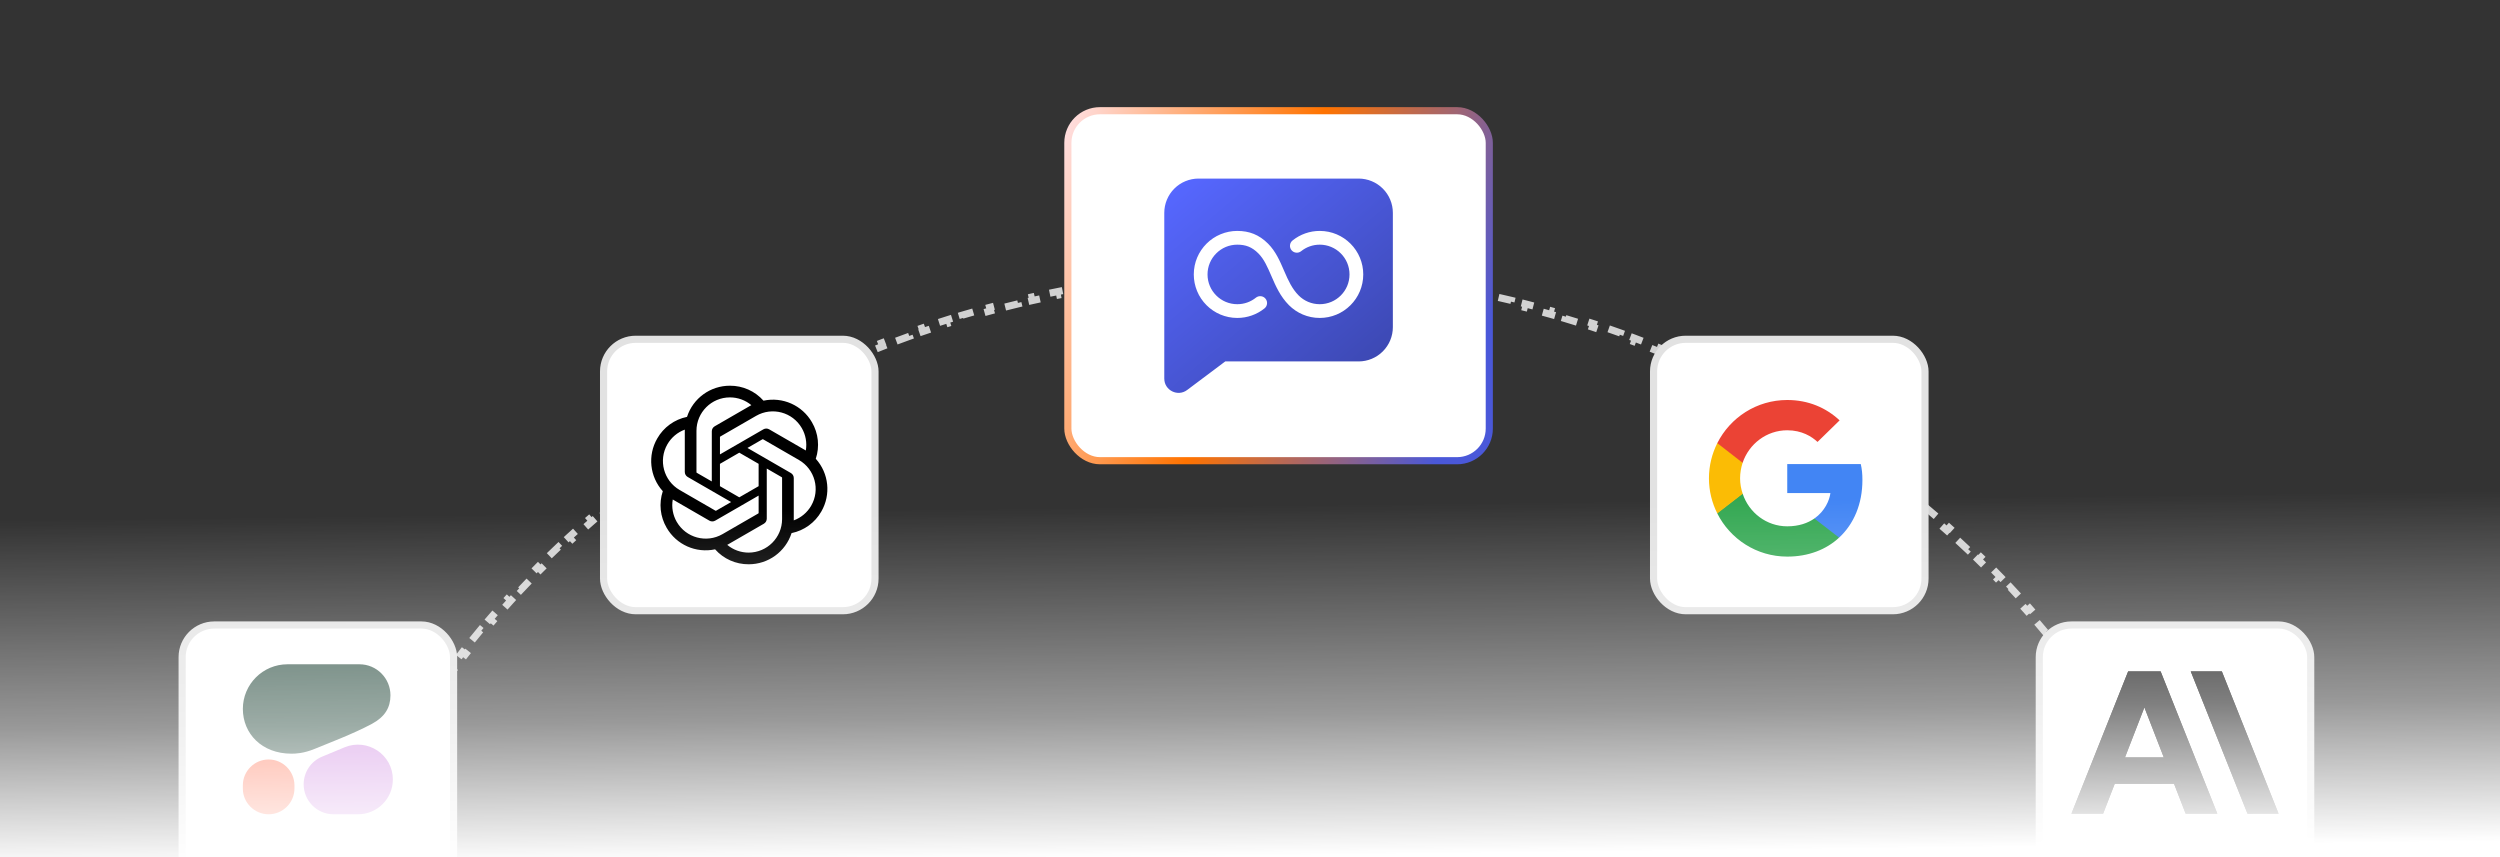 <svg width="350" height="120" viewBox="0 0 350 120" fill="none" xmlns="http://www.w3.org/2000/svg">
<rect x="0" y="0" width="350" height="120" fill="#333333" stroke="none"/>
<g clip-path="url(#clip0_908_14)">
<path d="M178.001 38.006C178.668 38.01 179.335 38.018 180 38.031L179.99 38.529C180.653 38.542 181.315 38.56 181.976 38.582L181.991 38.084C182.654 38.106 183.316 38.131 183.977 38.161L183.954 38.66C184.619 38.691 185.283 38.726 185.945 38.766L185.974 38.267C186.639 38.306 187.302 38.351 187.965 38.399L187.93 38.898C188.59 38.946 189.249 38.998 189.907 39.055L189.949 38.559C190.612 38.616 191.273 38.677 191.933 38.743L191.884 39.239C192.545 39.305 193.206 39.375 193.864 39.45L193.92 38.956C194.581 39.031 195.24 39.11 195.898 39.193L195.837 39.688C196.493 39.771 197.148 39.859 197.801 39.951L197.869 39.457C198.53 39.55 199.189 39.645 199.847 39.747V39.748L199.771 40.242C200.427 40.344 201.081 40.45 201.734 40.56L201.816 40.066C202.472 40.177 203.125 40.293 203.777 40.412L203.688 40.902C204.34 41.021 204.99 41.144 205.639 41.272L205.734 40.783C206.389 40.912 207.041 41.044 207.692 41.182L207.59 41.669C208.239 41.806 208.886 41.947 209.531 42.092L209.64 41.605C210.287 41.751 210.933 41.901 211.577 42.055L211.461 42.54C212.107 42.695 212.752 42.854 213.395 43.018L213.517 42.533C214.162 42.697 214.806 42.866 215.447 43.038L215.318 43.52C215.958 43.692 216.596 43.868 217.231 44.048L217.366 43.568C218.007 43.75 218.645 43.936 219.281 44.126L219.139 44.602C219.775 44.792 220.41 44.986 221.042 45.185L221.19 44.709C221.825 44.908 222.458 45.109 223.088 45.316L222.933 45.792C223.561 45.998 224.188 46.209 224.812 46.424L224.974 45.951C225.604 46.168 226.232 46.39 226.858 46.615L226.69 47.084C227.314 47.308 227.936 47.537 228.556 47.77L228.73 47.304C229.352 47.537 229.972 47.774 230.59 48.016L230.408 48.48C231.026 48.721 231.642 48.967 232.255 49.217L232.443 48.755C233.06 49.006 233.674 49.259 234.286 49.519L234.092 49.98C234.702 50.238 235.309 50.5 235.914 50.767L236.114 50.31C236.723 50.577 237.328 50.85 237.932 51.126L237.726 51.579C238.329 51.855 238.931 52.134 239.53 52.418L239.743 51.968C240.344 52.252 240.942 52.54 241.538 52.833L241.318 53.281C241.912 53.573 242.504 53.868 243.093 54.168L243.318 53.723C243.912 54.025 244.503 54.333 245.092 54.643L244.86 55.083C245.447 55.392 246.031 55.705 246.612 56.022L246.85 55.584C247.433 55.902 248.013 56.223 248.591 56.548L248.348 56.982C248.926 57.308 249.501 57.638 250.073 57.971L250.324 57.539C250.899 57.874 251.472 58.212 252.041 58.554L251.785 58.982C252.353 59.324 252.917 59.669 253.479 60.018L253.741 59.594C254.306 59.944 254.868 60.299 255.427 60.657L255.159 61.076C255.718 61.434 256.273 61.796 256.826 62.161L257.1 61.744C257.654 62.111 258.207 62.48 258.756 62.853L258.476 63.268C259.023 63.64 259.567 64.017 260.107 64.397L260.395 63.987C260.939 64.37 261.48 64.757 262.019 65.147L261.728 65.551C262.264 65.939 262.798 66.332 263.328 66.728L263.625 66.329C264.157 66.726 264.687 67.126 265.213 67.53L264.909 67.926C265.435 68.33 265.958 68.738 266.478 69.149L266.787 68.758C267.308 69.171 267.825 69.589 268.34 70.009L268.026 70.394C268.539 70.813 269.048 71.236 269.555 71.661L269.875 71.279C270.384 71.707 270.89 72.138 271.393 72.573L271.066 72.95C271.568 73.384 272.065 73.822 272.56 74.263L272.892 73.889C273.388 74.331 273.879 74.778 274.368 75.227L274.032 75.595C274.52 76.043 275.005 76.494 275.485 76.948L275.827 76.586C276.311 77.043 276.79 77.504 277.267 77.968L276.92 78.324C277.394 78.786 277.865 79.252 278.332 79.721L278.686 79.367C279.155 79.838 279.619 80.312 280.081 80.789L279.724 81.137C280.185 81.613 280.641 82.093 281.095 82.575L281.457 82.234C281.912 82.719 282.364 83.206 282.812 83.697L282.444 84.033C282.89 84.522 283.332 85.014 283.771 85.51L284.144 85.179C284.584 85.677 285.021 86.179 285.454 86.684L285.076 87.009C285.508 87.511 285.936 88.017 286.359 88.525L286.741 88.207C287.166 88.718 287.587 89.231 288.004 89.748L287.617 90.061C288.033 90.577 288.446 91.095 288.854 91.616L289.246 91.309C289.656 91.832 290.062 92.359 290.464 92.889L290.066 93.19C290.466 93.718 290.862 94.249 291.254 94.782L291.654 94.486C292.048 95.022 292.436 95.561 292.821 96.103L292.417 96.392C292.801 96.931 293.18 97.474 293.556 98.019L293.966 97.736C294.342 98.284 294.715 98.834 295.083 99.387L294.669 99.664C295.036 100.215 295.399 100.769 295.757 101.325L296.175 101.056C296.535 101.615 296.889 102.177 297.24 102.741L296.818 103.004C297.168 103.566 297.514 104.132 297.854 104.699L298.281 104.442C298.623 105.012 298.962 105.584 299.295 106.159L298.863 106.409C299.195 106.982 299.522 107.558 299.845 108.136L300.279 107.892C300.603 108.472 300.922 109.055 301.237 109.641L300.8 109.877C301.114 110.46 301.423 111.046 301.728 111.634L302.169 111.403C302.475 111.994 302.777 112.586 303.073 113.181L302.626 113.403C302.921 113.996 303.211 114.591 303.497 115.188L303.946 114.973C304.233 115.572 304.515 116.175 304.792 116.779L304.34 116.987C304.616 117.589 304.887 118.192 305.153 118.798L305.609 118.597C305.877 119.205 306.14 119.815 306.397 120.428H306.398L305.938 120.622C306.194 121.232 306.446 121.844 306.693 122.459L307.155 122.272C307.403 122.889 307.645 123.508 307.883 124.129L307.419 124.308C307.656 124.925 307.887 125.545 308.114 126.167L308.582 125.995C308.81 126.619 309.034 127.245 309.252 127.874L308.78 128.038C308.997 128.664 309.208 129.291 309.415 129.921L309.889 129.765C310.096 130.395 310.297 131.028 310.494 131.662L310.02 131.811C310.216 132.442 310.407 133.076 310.593 133.712L311.07 133.571C311.257 134.21 311.441 134.849 311.618 135.491V135.492L311.137 135.624C311.312 136.261 311.482 136.9 311.647 137.54L312.129 137.415C312.295 138.058 312.455 138.703 312.61 139.35L312.127 139.466C312.282 140.11 312.432 140.756 312.576 141.403L313.062 141.295C313.206 141.942 313.346 142.591 313.48 143.242L312.992 143.343C313.126 143.99 313.254 144.639 313.377 145.289L313.867 145.196C313.991 145.849 314.108 146.505 314.221 147.161L313.73 147.246C313.843 147.897 313.95 148.55 314.052 149.205L314.543 149.129C314.645 149.784 314.742 150.44 314.833 151.098L314.341 151.167C314.432 151.822 314.517 152.479 314.598 153.137L315.094 153.076V153.075C315.174 153.736 315.247 154.398 315.317 155.062L314.823 155.113C314.893 155.769 314.956 156.427 315.015 157.085L315.51 157.04C315.569 157.701 315.623 158.364 315.671 159.027L315.176 159.064C315.224 159.725 315.266 160.388 315.304 161.052L315.802 161.023C315.839 161.684 315.873 162.346 315.899 163.009V163.01L315.399 163.029C315.426 163.689 315.448 164.351 315.464 165.013L315.962 165C315.978 165.665 315.987 166.331 315.992 166.998L315.496 167.002C315.499 167.334 315.5 167.667 315.5 168C315.5 168.333 315.499 168.666 315.496 168.998L315.992 169.001C315.987 169.668 315.978 170.334 315.962 170.999L315.464 170.987C315.448 171.649 315.426 172.311 315.399 172.971L315.899 172.99C315.873 173.653 315.839 174.315 315.802 174.976L315.304 174.948C315.266 175.612 315.224 176.275 315.176 176.936L315.671 176.972C315.623 177.636 315.569 178.298 315.51 178.959L315.015 178.915C314.956 179.573 314.892 180.23 314.823 180.886L315.317 180.938C315.247 181.601 315.174 182.263 315.094 182.924L314.598 182.862C314.517 183.521 314.432 184.178 314.341 184.833L314.833 184.901C314.742 185.559 314.645 186.215 314.543 186.87L314.052 186.795C313.95 187.45 313.843 188.103 313.73 188.754L314.221 188.838C314.108 189.494 313.991 190.15 313.867 190.803L313.377 190.711C313.254 191.361 313.126 192.01 312.992 192.657L313.48 192.757C313.346 193.408 313.206 194.057 313.062 194.704L312.576 194.597C312.432 195.244 312.282 195.89 312.127 196.534L312.61 196.649C312.455 197.296 312.295 197.941 312.129 198.584L311.647 198.46C311.482 199.1 311.312 199.739 311.137 200.375L311.618 200.508C311.441 201.15 311.257 201.789 311.07 202.428L310.593 202.288C310.407 202.924 310.216 203.558 310.02 204.189L310.494 204.337C310.297 204.971 310.096 205.604 309.889 206.234L309.415 206.079C309.208 206.709 308.997 207.336 308.78 207.962L309.252 208.125C309.034 208.754 308.81 209.38 308.582 210.004L308.114 209.833C307.887 210.455 307.656 211.075 307.419 211.692L307.883 211.87C307.645 212.491 307.403 213.11 307.155 213.727L306.693 213.541C306.446 214.156 306.194 214.768 305.938 215.378L306.397 215.571C306.14 216.184 305.877 216.794 305.609 217.402L305.153 217.202C304.887 217.808 304.616 218.411 304.34 219.013L304.792 219.22C304.515 219.824 304.233 220.427 303.946 221.026L303.497 220.812C303.211 221.409 302.921 222.004 302.626 222.597L303.073 222.818C302.777 223.413 302.475 224.006 302.169 224.596L301.728 224.366C301.423 224.954 301.114 225.54 300.8 226.123L301.237 226.358C300.922 226.944 300.603 227.527 300.279 228.107L299.845 227.864C299.522 228.442 299.195 229.018 298.863 229.591L299.295 229.84C298.962 230.415 298.623 230.987 298.281 231.557L297.854 231.301C297.514 231.868 297.168 232.434 296.818 232.996L297.24 233.258C296.889 233.822 296.535 234.384 296.175 234.943L295.757 234.675C295.399 235.231 295.036 235.785 294.669 236.336L295.083 236.612C294.715 237.165 294.342 237.715 293.966 238.263L293.556 237.98C293.18 238.526 292.801 239.069 292.417 239.608L292.821 239.896C292.436 240.438 292.048 240.977 291.654 241.513L291.254 241.218C290.862 241.751 290.465 242.282 290.065 242.81L290.464 243.111C290.062 243.641 289.656 244.167 289.246 244.69L288.854 244.384C288.446 244.905 288.033 245.423 287.617 245.938L288.004 246.251C287.587 246.768 287.166 247.281 286.741 247.792L286.358 247.475C285.935 247.983 285.507 248.489 285.076 248.991L285.454 249.315C285.021 249.82 284.584 250.322 284.144 250.82L283.771 250.49C283.332 250.986 282.89 251.478 282.444 251.967L282.812 252.302C282.364 252.793 281.912 253.28 281.457 253.765L281.095 253.425C280.641 253.907 280.184 254.387 279.723 254.863L280.081 255.21C279.619 255.687 279.155 256.161 278.686 256.632L278.332 256.279C277.865 256.748 277.394 257.214 276.92 257.676L277.267 258.032C276.79 258.496 276.311 258.956 275.827 259.413L275.485 259.052C275.005 259.506 274.52 259.957 274.032 260.405L274.368 260.772C273.879 261.221 273.388 261.668 272.892 262.11L272.56 261.738C272.065 262.179 271.568 262.616 271.066 263.05L271.393 263.426C270.89 263.861 270.383 264.292 269.874 264.72L269.555 264.339C269.049 264.764 268.539 265.187 268.026 265.605L268.34 265.991C267.825 266.411 267.308 266.828 266.787 267.241L266.478 266.851C265.958 267.262 265.435 267.67 264.909 268.074L265.213 268.47C264.687 268.874 264.157 269.273 263.625 269.67L263.328 269.272C262.798 269.668 262.264 270.061 261.728 270.449L262.019 270.852C261.48 271.242 260.939 271.629 260.394 272.012L260.107 271.604C259.566 271.983 259.023 272.361 258.476 272.733L258.756 273.146C258.207 273.519 257.654 273.888 257.1 274.255L256.826 273.84C256.274 274.205 255.718 274.566 255.159 274.924L255.427 275.342C254.867 275.7 254.305 276.055 253.74 276.405L253.479 275.982C252.917 276.331 252.353 276.677 251.785 277.018L252.041 277.445C251.472 277.787 250.899 278.125 250.324 278.46L250.073 278.029C249.501 278.362 248.926 278.692 248.348 279.018L248.591 279.451C248.013 279.776 247.433 280.097 246.85 280.415L246.612 279.979C246.031 280.295 245.447 280.608 244.86 280.917L245.092 281.356C244.503 281.666 243.912 281.974 243.318 282.276L243.093 281.832C242.504 282.132 241.912 282.427 241.318 282.719L241.538 283.166C240.942 283.459 240.344 283.747 239.743 284.031L239.53 283.582C238.931 283.866 238.329 284.145 237.726 284.421L237.932 284.873C237.328 285.149 236.723 285.422 236.114 285.689L235.914 285.233C235.309 285.5 234.702 285.762 234.092 286.021L234.286 286.48C233.674 286.74 233.06 286.993 232.443 287.244L232.255 286.783C231.642 287.033 231.026 287.279 230.408 287.521L230.59 287.983C229.972 288.225 229.352 288.462 228.73 288.695L228.556 288.23C227.936 288.463 227.314 288.692 226.69 288.916L226.858 289.384C226.232 289.609 225.604 289.831 224.974 290.048L224.812 289.576C224.188 289.791 223.561 290.001 222.933 290.208L223.088 290.683C222.458 290.89 221.825 291.091 221.19 291.29L221.042 290.815C220.41 291.014 219.775 291.208 219.139 291.397L219.281 291.873C218.645 292.063 218.007 292.249 217.366 292.431L217.231 291.952C216.596 292.132 215.958 292.308 215.318 292.479L215.447 292.961C214.806 293.133 214.162 293.302 213.517 293.466L213.395 292.982C212.752 293.146 212.107 293.305 211.461 293.46L211.577 293.944C210.933 294.099 210.287 294.248 209.64 294.394L209.531 293.908C208.886 294.053 208.239 294.194 207.59 294.331L207.692 294.817C207.041 294.955 206.389 295.087 205.734 295.216L205.639 294.729C204.99 294.856 204.34 294.979 203.688 295.098L203.777 295.587C203.125 295.706 202.472 295.822 201.816 295.933L201.734 295.44C201.081 295.55 200.427 295.656 199.771 295.758L199.847 296.252C199.189 296.354 198.53 296.449 197.869 296.542L197.801 296.049C197.148 296.141 196.493 296.229 195.837 296.312L195.899 296.806C195.241 296.889 194.581 296.968 193.92 297.043L193.864 296.55C193.206 296.625 192.545 296.695 191.884 296.761L191.933 297.256C191.273 297.322 190.612 297.383 189.949 297.44L189.907 296.945C189.249 297.002 188.59 297.054 187.93 297.103L187.966 297.6C187.303 297.648 186.639 297.693 185.974 297.732L185.945 297.234C185.283 297.274 184.619 297.309 183.954 297.34L183.977 297.838C183.316 297.868 182.654 297.893 181.991 297.915L181.976 297.418C181.315 297.44 180.654 297.458 179.991 297.471L180 297.968C179.335 297.981 178.668 297.989 178.001 297.993L177.999 297.497C177.666 297.499 177.333 297.5 177 297.5C176.667 297.5 176.334 297.499 176.002 297.497L175.998 297.993C175.331 297.989 174.664 297.981 173.999 297.968L174.01 297.471C173.347 297.458 172.685 297.44 172.024 297.418L172.008 297.915C171.345 297.893 170.683 297.868 170.022 297.838L170.046 297.34C169.381 297.309 168.717 297.274 168.055 297.234L168.025 297.732C167.36 297.693 166.697 297.648 166.034 297.6L166.07 297.103C165.41 297.054 164.751 297.002 164.093 296.945L164.05 297.44C163.387 297.383 162.726 297.322 162.066 297.256L162.116 296.761C161.455 296.695 160.794 296.625 160.136 296.55L160.079 297.043C159.418 296.968 158.759 296.889 158.101 296.806L158.163 296.312C157.507 296.229 156.852 296.141 156.199 296.049L156.13 296.542C155.469 296.449 154.81 296.354 154.152 296.252H154.153L154.229 295.758C153.573 295.656 152.919 295.55 152.266 295.44L152.183 295.933C151.527 295.822 150.874 295.706 150.222 295.587L150.312 295.098C149.66 294.979 149.01 294.856 148.361 294.729L148.265 295.216C147.61 295.087 146.958 294.955 146.307 294.817L146.41 294.331C145.761 294.194 145.114 294.053 144.469 293.908L144.359 294.394C143.712 294.248 143.066 294.099 142.422 293.944L142.539 293.46C141.893 293.305 141.248 293.146 140.605 292.982L140.482 293.466C139.837 293.302 139.193 293.133 138.552 292.961L138.682 292.479C138.042 292.308 137.404 292.132 136.769 291.952L136.633 292.431C135.992 292.249 135.354 292.063 134.718 291.873L134.861 291.397C134.225 291.208 133.59 291.014 132.958 290.815L132.809 291.29C132.174 291.091 131.541 290.89 130.911 290.683L131.067 290.208C130.439 290.001 129.812 289.791 129.188 289.576L129.025 290.048C128.395 289.831 127.767 289.609 127.141 289.384L127.31 288.916C126.686 288.692 126.064 288.463 125.444 288.23L125.269 288.695C124.647 288.462 124.027 288.225 123.409 287.983L123.592 287.521C122.974 287.279 122.358 287.033 121.745 286.783L121.556 287.244C120.939 286.993 120.325 286.74 119.713 286.48L119.908 286.021C119.298 285.762 118.691 285.5 118.086 285.233L117.885 285.689C117.276 285.422 116.671 285.149 116.067 284.873L116.274 284.421C115.671 284.145 115.069 283.866 114.47 283.582L114.256 284.031C113.655 283.747 113.057 283.459 112.461 283.166L112.682 282.719C112.088 282.427 111.496 282.132 110.907 281.832L110.681 282.276C110.087 281.974 109.496 281.666 108.907 281.356L109.14 280.917C108.553 280.608 107.969 280.295 107.388 279.979L107.149 280.415C106.566 280.097 105.986 279.776 105.408 279.451L105.652 279.018C105.074 278.692 104.499 278.362 103.927 278.029L103.675 278.46C103.1 278.125 102.527 277.787 101.958 277.445L102.215 277.018C101.647 276.677 101.083 276.331 100.521 275.982L100.258 276.405C99.693 276.055 99.131 275.7 98.572 275.342L98.841 274.924C98.282 274.566 97.727 274.204 97.174 273.839L96.899 274.255C96.345 273.888 95.792 273.519 95.243 273.146L95.524 272.732C94.977 272.36 94.433 271.983 93.893 271.604L93.605 272.012C93.06 271.629 92.519 271.241 91.981 270.852L92.272 270.449C91.736 270.061 91.202 269.668 90.672 269.272L90.374 269.67C89.842 269.273 89.312 268.873 88.786 268.469L89.091 268.074C88.565 267.67 88.042 267.262 87.522 266.851L87.212 267.241C86.691 266.828 86.174 266.41 85.659 265.99L85.974 265.605C85.461 265.187 84.951 264.764 84.445 264.339L84.124 264.72C83.615 264.292 83.109 263.861 82.606 263.426L82.934 263.05C82.432 262.616 81.935 262.178 81.44 261.737L81.107 262.11C80.611 261.668 80.12 261.221 79.631 260.772L79.968 260.405C79.48 259.957 78.995 259.506 78.515 259.052L78.172 259.413C77.688 258.956 77.209 258.495 76.732 258.031L77.08 257.676C76.606 257.214 76.135 256.748 75.668 256.279L75.314 256.632C74.844 256.161 74.38 255.687 73.918 255.21L74.276 254.863C73.816 254.387 73.359 253.907 72.905 253.425L72.542 253.765C72.087 253.28 71.635 252.793 71.188 252.302L71.556 251.967C71.11 251.478 70.668 250.985 70.23 250.49L69.856 250.82C69.415 250.322 68.978 249.82 68.545 249.315L68.924 248.991C68.492 248.489 68.064 247.983 67.641 247.475L67.258 247.792C66.833 247.281 66.412 246.768 65.995 246.251L66.383 245.938C65.967 245.423 65.554 244.905 65.147 244.384L64.753 244.69C64.343 244.167 63.937 243.64 63.535 243.11L63.934 242.81C63.534 242.282 63.138 241.751 62.746 241.218L62.345 241.513C61.951 240.977 61.563 240.438 61.178 239.896L61.583 239.608C61.199 239.069 60.82 238.526 60.444 237.98L60.033 238.263C59.657 237.715 59.284 237.165 58.916 236.612L59.331 236.336C58.964 235.785 58.601 235.231 58.243 234.675L57.824 234.943C57.465 234.384 57.11 233.822 56.759 233.258L57.182 232.996C56.832 232.434 56.486 231.868 56.145 231.301L55.718 231.557C55.376 230.987 55.037 230.415 54.704 229.84L55.137 229.591C54.805 229.018 54.478 228.442 54.155 227.864L53.72 228.107C53.396 227.527 53.077 226.944 52.762 226.358L53.2 226.123C52.886 225.54 52.577 224.954 52.273 224.366L51.83 224.596C51.524 224.006 51.222 223.413 50.926 222.818L51.374 222.597C51.079 222.004 50.789 221.409 50.503 220.812L50.053 221.026C49.766 220.427 49.484 219.824 49.207 219.22L49.66 219.013C49.384 218.411 49.113 217.808 48.847 217.202L48.39 217.402C48.122 216.794 47.859 216.184 47.602 215.571L48.062 215.378C47.806 214.768 47.554 214.156 47.307 213.541L46.844 213.727C46.596 213.11 46.354 212.491 46.116 211.87L46.581 211.692C46.344 211.075 46.113 210.455 45.886 209.833L45.417 210.004C45.189 209.38 44.965 208.754 44.747 208.125L45.22 207.962C45.003 207.336 44.792 206.709 44.585 206.079L44.11 206.234C43.903 205.604 43.702 204.971 43.505 204.337L43.98 204.189C43.784 203.558 43.593 202.924 43.407 202.288L42.929 202.428C42.742 201.789 42.558 201.15 42.381 200.508H42.382L42.863 200.376C42.688 199.739 42.518 199.1 42.352 198.46L41.87 198.584C41.704 197.941 41.544 197.296 41.389 196.649L41.873 196.534C41.718 195.89 41.568 195.244 41.424 194.597L40.938 194.704C40.793 194.057 40.653 193.408 40.519 192.757L41.008 192.657C40.874 192.01 40.746 191.361 40.623 190.711L40.132 190.803C40.008 190.15 39.891 189.494 39.778 188.838L40.27 188.754C40.157 188.103 40.05 187.45 39.948 186.795L39.456 186.87C39.354 186.215 39.257 185.559 39.166 184.901L39.659 184.833C39.568 184.178 39.483 183.521 39.402 182.863L38.905 182.924C38.825 182.263 38.752 181.601 38.682 180.938L39.177 180.887C39.108 180.231 39.044 179.573 38.985 178.915L38.489 178.959C38.43 178.298 38.377 177.636 38.328 176.972L38.824 176.936C38.776 176.275 38.734 175.612 38.696 174.948L38.197 174.976C38.16 174.315 38.126 173.653 38.1 172.99L38.601 172.971C38.574 172.311 38.552 171.649 38.536 170.987L38.037 170.999C38.021 170.334 38.012 169.668 38.007 169.001L38.504 168.998C38.501 168.666 38.5 168.333 38.5 168C38.5 167.667 38.501 167.334 38.504 167.002L38.007 166.998C38.012 166.331 38.021 165.665 38.037 165L38.536 165.013C38.552 164.351 38.574 163.689 38.601 163.029L38.101 163.01L38.1 163.009C38.126 162.346 38.16 161.684 38.197 161.023L38.696 161.052C38.734 160.388 38.776 159.725 38.824 159.064L38.328 159.027C38.377 158.364 38.43 157.701 38.489 157.04L38.985 157.085C39.044 156.427 39.108 155.77 39.177 155.114L38.682 155.062C38.752 154.398 38.825 153.736 38.905 153.075L38.906 153.076L39.402 153.138C39.483 152.479 39.568 151.822 39.659 151.167L39.166 151.098C39.257 150.44 39.354 149.784 39.456 149.129L39.948 149.205C40.05 148.55 40.157 147.897 40.27 147.246L39.778 147.161C39.891 146.505 40.008 145.849 40.132 145.196L40.623 145.289C40.746 144.639 40.874 143.99 41.008 143.343L40.519 143.242C40.653 142.591 40.793 141.942 40.938 141.295L41.424 141.403C41.568 140.756 41.718 140.11 41.873 139.466L41.389 139.35C41.544 138.703 41.704 138.058 41.87 137.415L42.352 137.54C42.518 136.9 42.688 136.261 42.863 135.625L42.382 135.492L42.381 135.491C42.558 134.849 42.742 134.21 42.929 133.571L43.407 133.712C43.593 133.076 43.784 132.442 43.98 131.811L43.505 131.662C43.702 131.028 43.903 130.395 44.11 129.765L44.585 129.921C44.792 129.291 45.003 128.664 45.22 128.038L44.747 127.874C44.965 127.245 45.189 126.619 45.417 125.995L45.886 126.167C46.113 125.545 46.344 124.925 46.581 124.308L46.116 124.129C46.354 123.508 46.596 122.889 46.844 122.272L47.307 122.459C47.554 121.844 47.806 121.232 48.062 120.622L47.602 120.428C47.859 119.815 48.122 119.205 48.39 118.597L48.847 118.798C49.113 118.192 49.384 117.589 49.66 116.987L49.207 116.779C49.484 116.175 49.766 115.572 50.053 114.973L50.503 115.188C50.789 114.591 51.079 113.996 51.374 113.403L50.926 113.181C51.222 112.586 51.524 111.994 51.83 111.403L52.273 111.634C52.577 111.046 52.886 110.46 53.2 109.877L52.762 109.641C53.077 109.055 53.396 108.472 53.72 107.892L54.155 108.136C54.478 107.558 54.805 106.982 55.137 106.409L54.704 106.159C55.037 105.584 55.376 105.012 55.718 104.442L56.145 104.699C56.486 104.132 56.832 103.566 57.182 103.004L56.759 102.741C57.11 102.177 57.465 101.615 57.824 101.056L58.243 101.325C58.601 100.769 58.964 100.215 59.331 99.664L58.916 99.387C59.284 98.834 59.657 98.284 60.033 97.736L60.444 98.019C60.82 97.474 61.199 96.931 61.583 96.392L61.178 96.103C61.563 95.561 61.951 95.022 62.345 94.486L62.746 94.782C63.138 94.249 63.535 93.718 63.935 93.19L63.536 92.889L63.535 92.888C63.937 92.358 64.343 91.832 64.753 91.309L65.147 91.616C65.554 91.095 65.967 90.577 66.383 90.061L65.995 89.748C66.412 89.231 66.833 88.718 67.258 88.207L67.642 88.525C68.065 88.017 68.493 87.511 68.924 87.009L68.545 86.684C68.978 86.179 69.415 85.677 69.856 85.179L70.23 85.51C70.668 85.014 71.11 84.522 71.556 84.033L71.188 83.697C71.635 83.206 72.087 82.719 72.542 82.234L72.905 82.575C73.359 82.093 73.816 81.613 74.277 81.137L73.918 80.789C74.38 80.312 74.844 79.838 75.314 79.367L75.668 79.721C76.135 79.252 76.606 78.786 77.08 78.324L76.732 77.967C77.209 77.503 77.689 77.043 78.172 76.586L78.515 76.948C78.995 76.494 79.48 76.043 79.968 75.595L79.631 75.227C80.12 74.778 80.611 74.331 81.107 73.889L81.44 74.262C81.935 73.821 82.433 73.384 82.934 72.95L82.606 72.573C83.109 72.138 83.616 71.707 84.125 71.279L84.445 71.661C84.951 71.236 85.461 70.813 85.974 70.394L85.659 70.008C86.174 69.588 86.691 69.171 87.212 68.758L87.522 69.149C88.042 68.738 88.565 68.33 89.091 67.926L88.786 67.529C89.312 67.125 89.842 66.726 90.374 66.329L90.672 66.728C91.202 66.332 91.736 65.939 92.272 65.551L91.981 65.147C92.519 64.757 93.061 64.37 93.606 63.987L93.893 64.397C94.433 64.016 94.977 63.639 95.524 63.267L95.243 62.853C95.792 62.48 96.345 62.111 96.899 61.744L97.174 62.16C97.727 61.795 98.282 61.434 98.841 61.076L98.572 60.657C99.132 60.299 99.694 59.944 100.259 59.594L100.521 60.018C101.083 59.669 101.647 59.324 102.215 58.982L101.958 58.554C102.527 58.212 103.1 57.874 103.675 57.539L103.927 57.971C104.499 57.638 105.074 57.308 105.652 56.982L105.408 56.548C105.986 56.223 106.566 55.902 107.149 55.584L107.388 56.022C107.969 55.705 108.553 55.392 109.14 55.083L108.907 54.643C109.496 54.333 110.087 54.025 110.681 53.723L110.907 54.168C111.496 53.868 112.088 53.573 112.682 53.281L112.461 52.833C113.057 52.54 113.655 52.252 114.256 51.968L114.47 52.418C115.069 52.134 115.671 51.855 116.274 51.579L116.067 51.126C116.671 50.85 117.276 50.577 117.885 50.31L118.086 50.767C118.691 50.5 119.298 50.238 119.908 49.98L119.713 49.519C120.325 49.259 120.939 49.006 121.556 48.755L121.745 49.217C122.358 48.967 122.974 48.721 123.592 48.48L123.409 48.016C124.027 47.774 124.647 47.537 125.269 47.304L125.444 47.77C126.064 47.537 126.686 47.308 127.31 47.084L127.141 46.615C127.767 46.39 128.395 46.168 129.025 45.951L129.188 46.424C129.812 46.209 130.439 45.998 131.067 45.792L130.911 45.316C131.541 45.109 132.174 44.908 132.809 44.709L132.958 45.185C133.59 44.986 134.225 44.792 134.861 44.602L134.718 44.126C135.354 43.936 135.992 43.75 136.633 43.568L136.769 44.048C137.404 43.868 138.042 43.692 138.682 43.52L138.552 43.038C139.193 42.866 139.837 42.697 140.482 42.533L140.605 43.018C141.248 42.854 141.893 42.695 142.539 42.54L142.422 42.055C143.066 41.901 143.712 41.751 144.359 41.605L144.469 42.092C145.114 41.947 145.761 41.806 146.41 41.669L146.307 41.182C146.958 41.044 147.61 40.912 148.265 40.783L148.361 41.272C149.01 41.144 149.66 41.021 150.312 40.902L150.222 40.412C150.874 40.293 151.527 40.177 152.183 40.066L152.266 40.56C152.919 40.45 153.573 40.344 154.229 40.242L154.153 39.748L154.152 39.747C154.81 39.645 155.469 39.55 156.13 39.457L156.199 39.951C156.852 39.859 157.507 39.771 158.163 39.688L158.1 39.193C158.758 39.11 159.418 39.031 160.079 38.956L160.136 39.45C160.794 39.375 161.455 39.305 162.116 39.239L162.066 38.743C162.726 38.677 163.387 38.616 164.05 38.559L164.093 39.055C164.751 38.998 165.41 38.946 166.07 38.898L166.033 38.399C166.696 38.351 167.36 38.306 168.025 38.267L168.055 38.766C168.717 38.726 169.381 38.691 170.046 38.66L170.022 38.161C170.683 38.131 171.345 38.106 172.008 38.084L172.024 38.582C172.685 38.56 173.346 38.542 174.009 38.529L173.999 38.031C174.664 38.018 175.331 38.01 175.998 38.006L176.001 38.503C176.334 38.501 176.667 38.5 177 38.5C177.333 38.5 177.666 38.501 177.998 38.503L178.001 38.006Z" stroke="#D2D2D2" stroke-dasharray="2 2"/>
<rect x="269.5" y="85.5" width="38" height="38" rx="4.5" transform="rotate(180 269.5 85.5)" fill="white" stroke="#E2E2E2"/>
<rect x="208.5" y="64.5" width="59" height="49" rx="4.5" transform="rotate(180 208.5 64.5)" fill="white" stroke="url(#paint0_linear_908_14)"/>
<rect x="122.5" y="85.5" width="38" height="38" rx="4.5" transform="rotate(180 122.5 85.5)" fill="white" stroke="#E2E2E2"/>
<rect x="63.5" y="125.5" width="38" height="38" rx="4.5" transform="rotate(180 63.5 125.5)" fill="white" stroke="#E2E2E2"/>
<rect x="323.5" y="125.5" width="38" height="38" rx="4.5" transform="rotate(180 323.5 125.5)" fill="white" stroke="#E2E2E2"/>
<g clip-path="url(#clip1_908_14)">
<path fill-rule="evenodd" clip-rule="evenodd" d="M40.804 105.516C41.364 105.516 42.484 105.488 44.052 104.844C45.872 104.088 49.456 102.744 52.06 101.344C53.88 100.364 54.664 99.076 54.664 97.34C54.664 94.96 52.732 93 50.324 93H40.244C36.8 93 34 95.8 34 99.244C34 102.688 36.632 105.516 40.804 105.516Z" fill="#39594D"/>
<path fill-rule="evenodd" clip-rule="evenodd" d="M42.512 109.799C42.512 108.119 43.52 106.579 45.088 105.935L48.252 104.619C51.472 103.303 55 105.655 55 109.127C55 111.815 52.816 113.999 50.128 113.999H46.684C44.388 113.999 42.512 112.123 42.512 109.799Z" fill="#D18EE2"/>
<path d="M37.612 106.328C35.624 106.328 34 107.952 34 109.94V110.416C34 112.376 35.624 114 37.612 114C39.6 114 41.224 112.376 41.224 110.388V109.912C41.196 107.952 39.6 106.328 37.612 106.328Z" fill="#FF7759"/>
</g>
<path fill-rule="evenodd" clip-rule="evenodd" d="M306.708 94H311.061L319 113.913H314.646L306.708 94ZM297.938 94H302.489L310.428 113.913H305.989L304.366 109.731H296.062L294.438 113.912H290L297.939 94.002L297.938 94ZM302.93 106.034L300.214 99.035L297.498 106.035H302.929L302.93 106.034Z" fill="black"/>
<path fill-rule="evenodd" clip-rule="evenodd" d="M306.708 94H311.061L319 113.913H314.646L306.708 94ZM297.938 94H302.489L310.428 113.913H305.989L304.366 109.731H296.062L294.438 113.912H290L297.939 94.002L297.938 94ZM302.93 106.034L300.214 99.035L297.498 106.035H302.929L302.93 106.034Z" fill="black"/>
<g clip-path="url(#clip2_908_14)">
<path d="M260.738 67.206C260.738 66.305 260.664 65.647 260.506 64.965H250.214V69.033H256.255C256.133 70.044 255.476 71.567 254.014 72.59L253.994 72.726L257.248 75.247L257.473 75.269C259.544 73.357 260.738 70.543 260.738 67.206Z" fill="#4285F4"/>
<path d="M250.214 77.924C253.174 77.924 255.659 76.95 257.474 75.269L254.015 72.589C253.089 73.235 251.846 73.685 250.214 73.685C247.315 73.685 244.855 71.773 243.978 69.13L243.849 69.141L240.466 71.76L240.421 71.883C242.224 75.463 245.927 77.924 250.214 77.924Z" fill="#34A853"/>
<path d="M243.978 69.131C243.746 68.448 243.612 67.718 243.612 66.963C243.612 66.207 243.746 65.477 243.966 64.794L243.96 64.649L240.533 61.988L240.421 62.042C239.678 63.528 239.252 65.196 239.252 66.963C239.252 68.729 239.678 70.397 240.421 71.883L243.978 69.131Z" fill="#FBBC05"/>
<path d="M250.214 60.239C252.273 60.239 253.661 61.128 254.453 61.871L257.547 58.85C255.647 57.084 253.174 56 250.214 56C245.927 56 242.224 58.46 240.421 62.041L243.966 64.794C244.855 62.151 247.315 60.239 250.214 60.239Z" fill="#EB4335"/>
</g>
<g clip-path="url(#clip3_908_14)">
<path d="M114.208 64.232C114.775 62.53 114.58 60.665 113.673 59.117C112.309 56.742 109.567 55.52 106.888 56.095C105.697 54.752 103.985 53.989 102.191 54C99.453 53.994 97.024 55.756 96.182 58.361C94.424 58.721 92.906 59.822 92.017 61.382C90.643 63.751 90.956 66.737 92.792 68.768C92.225 70.47 92.42 72.335 93.328 73.884C94.692 76.259 97.434 77.481 100.112 76.906C101.302 78.248 103.015 79.011 104.809 78.999C107.549 79.006 109.978 77.242 110.82 74.635C112.579 74.275 114.097 73.174 114.985 71.614C116.358 69.245 116.044 66.262 114.209 64.231L114.208 64.232ZM104.811 77.366C103.715 77.367 102.653 76.984 101.812 76.281C101.85 76.261 101.917 76.224 101.959 76.198L106.938 73.323C107.192 73.178 107.349 72.907 107.347 72.614V65.596L109.451 66.811C109.474 66.822 109.488 66.844 109.492 66.869V72.681C109.488 75.265 107.395 77.36 104.811 77.366ZM94.745 73.067C94.196 72.118 93.999 71.006 94.187 69.927C94.224 69.949 94.288 69.989 94.335 70.016L99.313 72.891C99.565 73.038 99.877 73.038 100.131 72.891L106.208 69.381V71.811C106.209 71.836 106.198 71.86 106.178 71.876L101.146 74.781C98.905 76.072 96.042 75.305 94.746 73.067H94.745ZM93.435 62.2C93.982 61.25 94.845 60.524 95.874 60.146C95.874 60.189 95.871 60.265 95.871 60.318V66.069C95.87 66.361 96.026 66.632 96.28 66.777L102.357 70.285L100.253 71.5C100.232 71.514 100.206 71.516 100.182 71.506L95.149 68.599C92.913 67.303 92.145 64.442 93.434 62.201L93.435 62.2ZM110.721 66.223L104.644 62.713L106.748 61.499C106.769 61.485 106.795 61.483 106.819 61.493L111.852 64.399C114.092 65.693 114.86 68.559 113.566 70.8C113.018 71.749 112.156 72.475 111.128 72.853V66.931C111.131 66.638 110.975 66.368 110.722 66.223H110.721ZM112.815 63.071C112.778 63.049 112.713 63.01 112.667 62.983L107.689 60.108C107.437 59.96 107.124 59.96 106.871 60.108L100.794 63.617V61.188C100.792 61.163 100.804 61.138 100.824 61.123L105.856 58.22C108.097 56.927 110.963 57.696 112.255 59.938C112.801 60.885 112.999 61.994 112.813 63.071H112.815ZM99.65 67.402L97.545 66.187C97.523 66.176 97.508 66.154 97.505 66.129V60.317C97.506 57.73 99.606 55.633 102.193 55.635C103.288 55.635 104.347 56.019 105.188 56.719C105.15 56.739 105.084 56.776 105.041 56.803L100.063 59.678C99.808 59.822 99.652 60.092 99.653 60.385L99.65 67.4V67.402ZM100.793 64.938L103.5 63.374L106.207 64.937V68.063L103.5 69.625L100.793 68.063V64.938Z" fill="black"/>
</g>
<path d="M190.2 24.835C191.517 24.835 192.78 25.358 193.711 26.289C194.642 27.22 195.165 28.483 195.165 29.8V45.8C195.165 47.116 194.642 48.38 193.711 49.31C192.78 50.242 191.517 50.765 190.2 50.765H171.588L166.299 54.731C164.872 55.802 162.835 54.784 162.835 53V29.8C162.835 28.483 163.358 27.22 164.289 26.289C165.22 25.358 166.483 24.835 167.8 24.835H190.2Z" fill="url(#paint1_linear_908_14)" stroke="white" stroke-width="0.329"/>
<path d="M173.222 34.253C172.07 34.253 171.029 34.718 170.275 35.474C169.887 35.86 169.58 36.319 169.37 36.825C169.161 37.331 169.053 37.873 169.054 38.42C169.054 39.572 169.519 40.614 170.275 41.367C171.03 42.124 172.07 42.588 173.222 42.588C174.209 42.588 175.112 42.247 175.825 41.674C175.924 41.595 176.037 41.536 176.158 41.501C176.279 41.465 176.406 41.454 176.532 41.468C176.658 41.481 176.779 41.52 176.89 41.58C177.001 41.641 177.099 41.723 177.178 41.822C177.257 41.92 177.316 42.033 177.352 42.154C177.387 42.276 177.398 42.403 177.384 42.529C177.371 42.654 177.332 42.776 177.272 42.887C177.211 42.998 177.129 43.095 177.031 43.174C175.951 44.042 174.607 44.514 173.222 44.512C171.541 44.512 170.016 43.83 168.914 42.728C168.348 42.163 167.899 41.491 167.593 40.752C167.287 40.013 167.13 39.221 167.13 38.42C167.13 36.738 167.813 35.215 168.914 34.113C169.479 33.547 170.151 33.098 170.89 32.792C171.629 32.486 172.422 32.328 173.222 32.329C174.881 32.329 176.256 32.841 177.529 34.113C178.595 35.18 179.195 36.569 179.722 37.793L179.793 37.956C180.365 39.28 180.896 40.446 181.817 41.367C182.572 42.124 183.612 42.588 184.763 42.588C185.915 42.588 186.956 42.123 187.71 41.367C188.467 40.612 188.931 39.572 188.931 38.42C188.931 37.269 188.466 36.228 187.71 35.474C187.324 35.086 186.865 34.779 186.359 34.569C185.853 34.36 185.311 34.252 184.763 34.253C183.776 34.253 182.873 34.594 182.16 35.167C181.961 35.327 181.707 35.401 181.453 35.373C181.199 35.346 180.967 35.219 180.807 35.02C180.647 34.821 180.573 34.566 180.601 34.313C180.628 34.059 180.756 33.827 180.955 33.667C182.034 32.799 183.378 32.327 184.763 32.329C186.445 32.329 187.969 33.011 189.071 34.113C189.637 34.678 190.086 35.35 190.392 36.089C190.699 36.828 190.856 37.62 190.855 38.42C190.855 40.103 190.173 41.627 189.071 42.728C188.506 43.294 187.834 43.743 187.095 44.05C186.356 44.356 185.564 44.513 184.763 44.512C183.081 44.512 181.557 43.83 180.456 42.728C179.239 41.51 178.584 40.009 178.027 38.719L178.022 38.706C177.441 37.361 176.97 36.275 176.169 35.474C175.274 34.578 174.395 34.253 173.222 34.253Z" fill="white"/>
<rect y="32" width="350" height="88" fill="url(#paint2_linear_908_14)"/>
</g>
<defs>
<linearGradient id="paint0_linear_908_14" x1="267.953" y1="110" x2="207.393" y2="86.094" gradientUnits="userSpaceOnUse">
<stop stop-color="#FFDDDD"/>
<stop offset="0.5" stop-color="#FF7300"/>
<stop offset="1" stop-color="#4A58D9"/>
</linearGradient>
<linearGradient id="paint1_linear_908_14" x1="163" y1="27.389" x2="194.989" y2="65.269" gradientUnits="userSpaceOnUse">
<stop stop-color="#5667FF"/>
<stop offset="1" stop-color="#343E99"/>
</linearGradient>
<linearGradient id="paint2_linear_908_14" x1="158" y1="71" x2="158.575" y2="119.999" gradientUnits="userSpaceOnUse">
<stop stop-color="white" stop-opacity="0"/>
<stop offset="0.596" stop-color="white" stop-opacity="0.5"/>
<stop offset="1" stop-color="white"/>
</linearGradient>
<clipPath id="clip0_908_14">
<rect width="350" height="120" fill="white"/>
</clipPath>
<clipPath id="clip1_908_14">
<rect width="21" height="21" fill="white" transform="translate(34 93)"/>
</clipPath>
<clipPath id="clip2_908_14">
<rect width="22" height="22" fill="white" transform="translate(239 56)"/>
</clipPath>
<clipPath id="clip3_908_14">
<rect width="25" height="25" fill="white" transform="translate(91 54)"/>
</clipPath>
</defs>
</svg>
